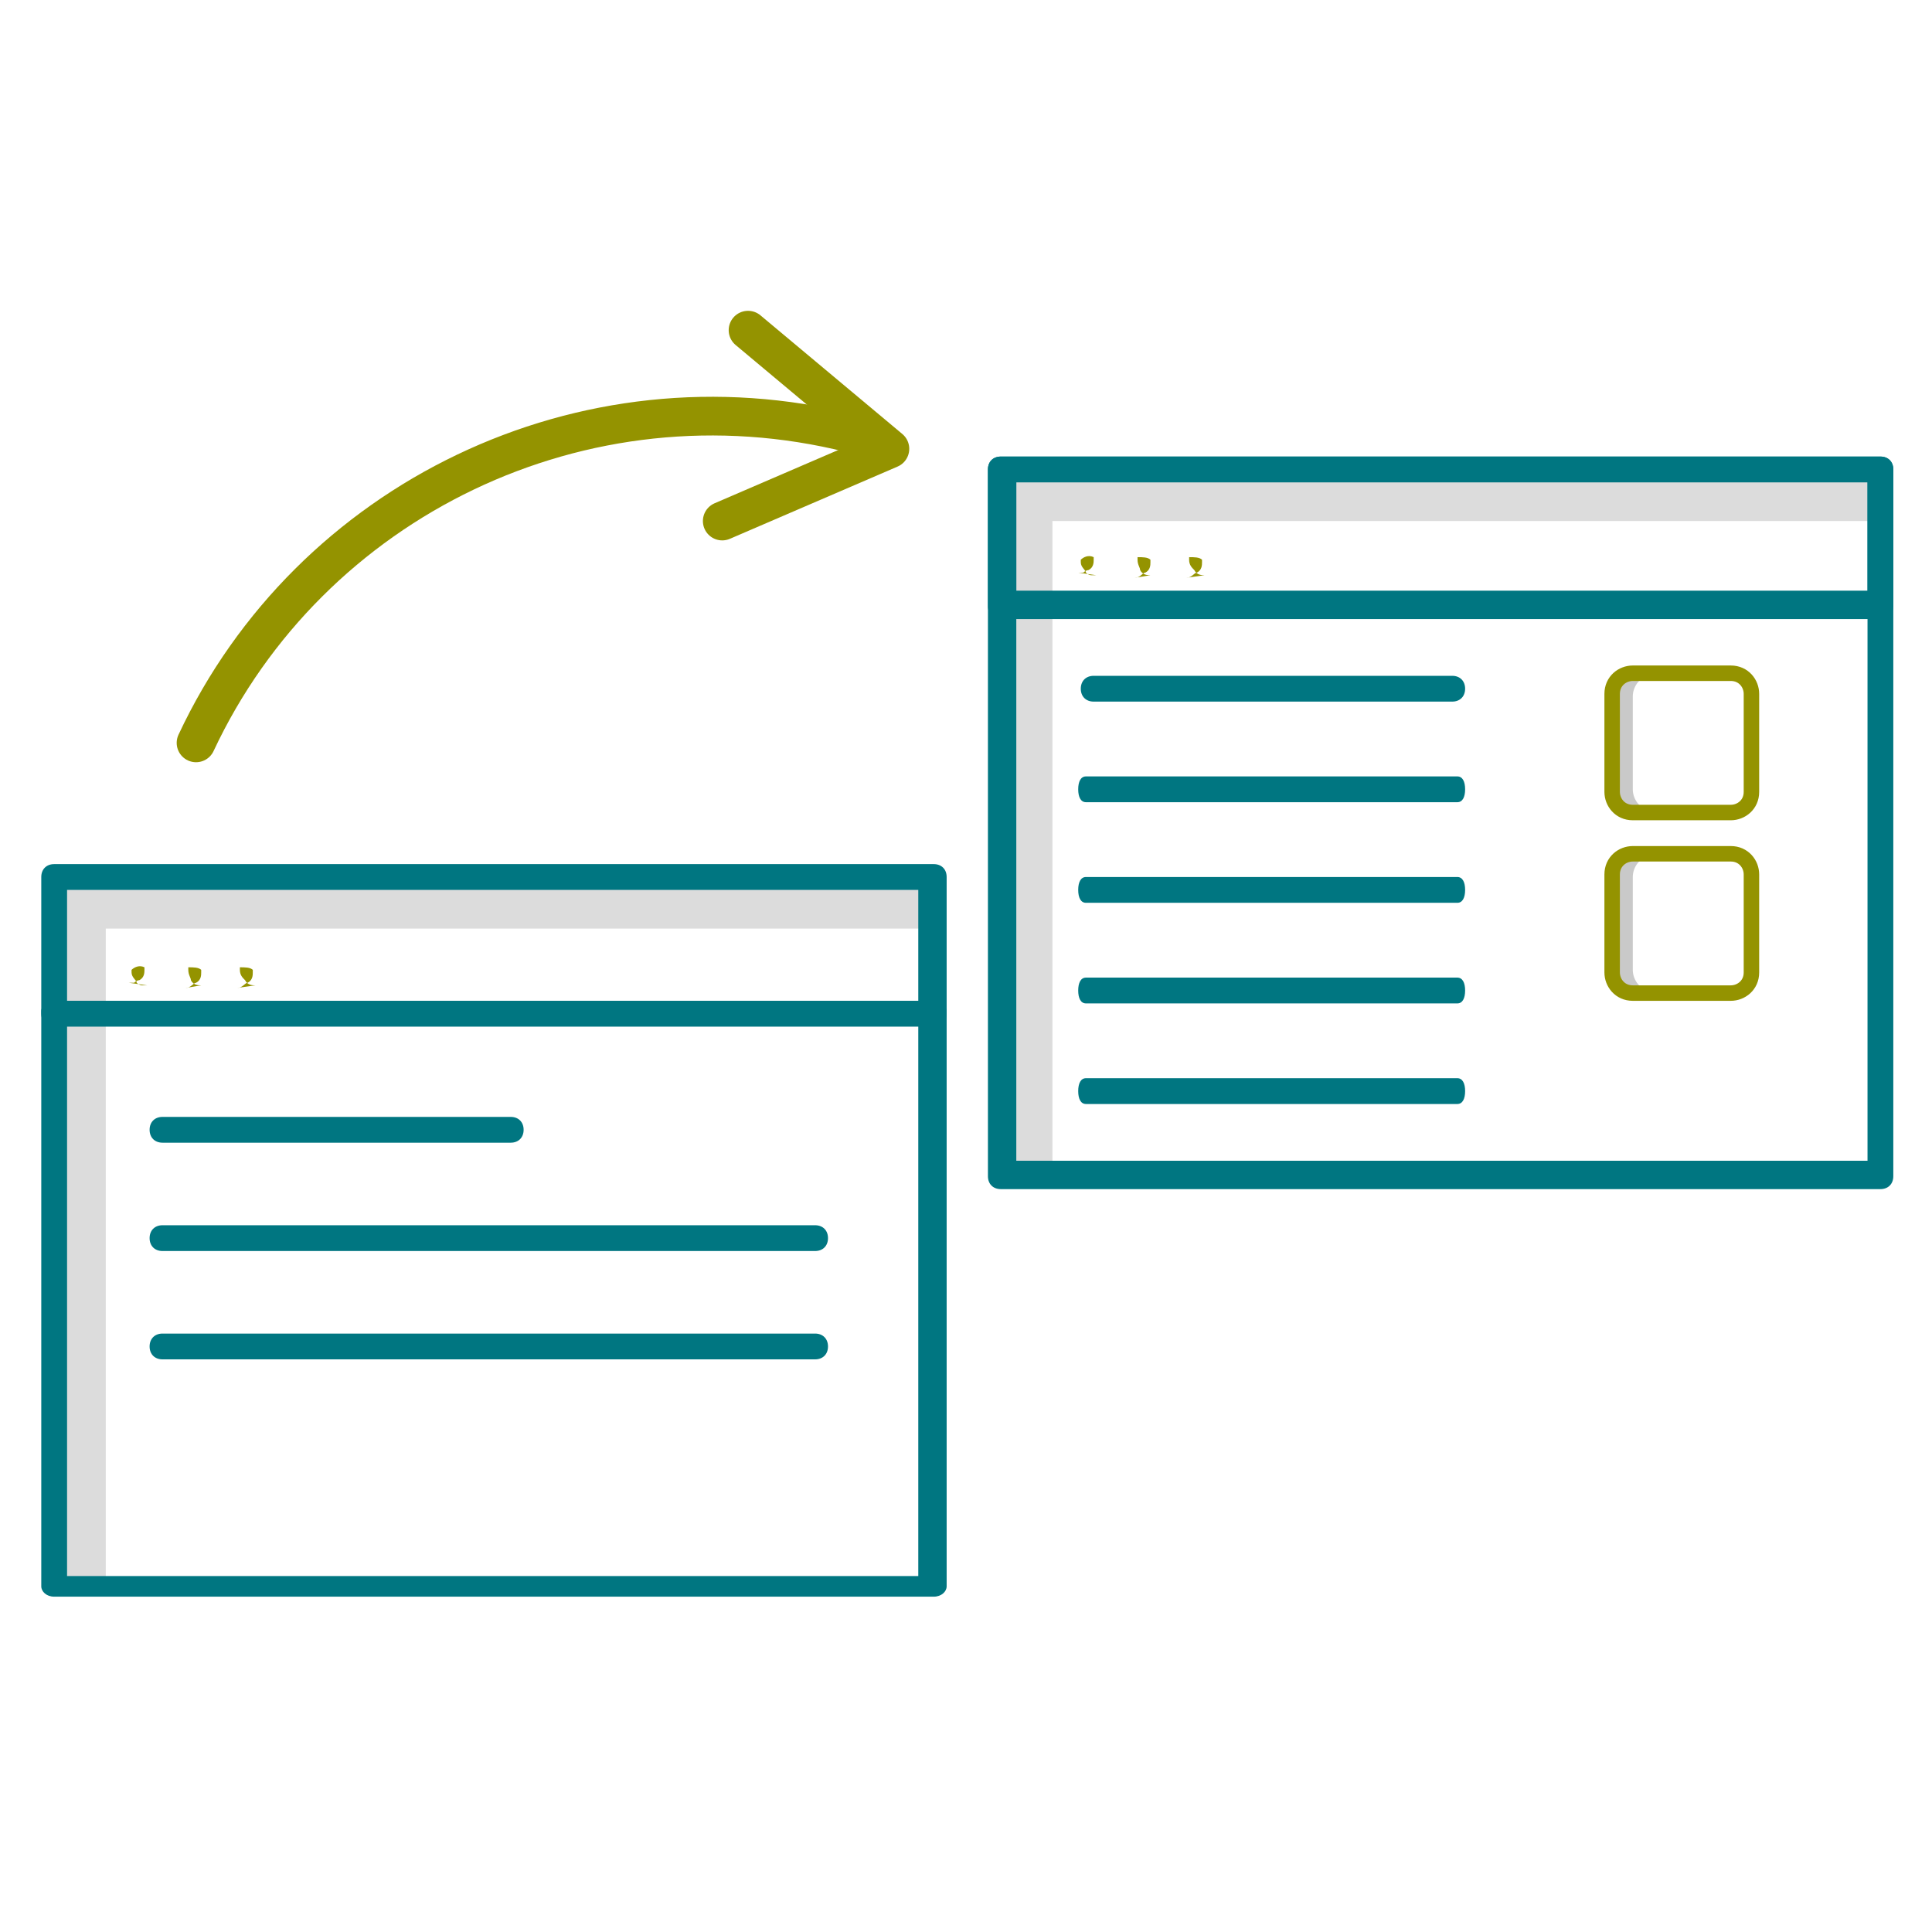 <?xml version="1.0" encoding="UTF-8"?>
<svg id="Layer_1" xmlns="http://www.w3.org/2000/svg" xmlns:xlink="http://www.w3.org/1999/xlink" version="1.1" viewBox="0 0 74.9 74.9">
  <!-- Generator: Adobe Illustrator 29.3.1, SVG Export Plug-In . SVG Version: 2.1.0 Build 151)  -->
  <defs>
    <style>
      .st0 {
        fill: #c9c9c9;
      }

      .st1 {
        stroke-width: .6px;
      }

      .st1, .st2 {
        fill: none;
        stroke: #949300;
        stroke-linecap: round;
        stroke-linejoin: round;
      }

      .st3 {
        fill: #949300;
      }

      .st4 {
        fill: #007681;
      }

      .st5 {
        fill: #dcdcdc;
      }

      .st2 {
        stroke-width: 1.5px;
      }
    </style>
  </defs>
  <polygon class="st5" points="2.1 34.1 2.1 61.4 4.1 61.4 4.1 36 36.1 36 36.1 34.1 2.1 34.1"/>
  <path class="st4" d="M36.2,38.8H2.1c-.3,0-.5.2-.5.4v22.3c0,.2.2.4.5.4h34.1c.3,0,.5-.2.5-.4v-22.3c0-.2-.2-.4-.5-.4ZM35.6,61.1H2.6v-21.4h33v21.4Z"/>
  <path class="st4" d="M36.2,33.5H2.1c-.3,0-.5.2-.5.5v5.3c0,.3.2.5.5.5h34.1c.3,0,.5-.2.5-.5v-5.3c0-.3-.2-.5-.5-.5ZM35.6,38.8H2.6v-4.3h33v4.3Z"/>
  <g>
    <path class="st3" d="M5.7,38.2c0,0-.1,0-.2,0,0,0-.1,0-.2-.1,0-.1-.2-.2-.2-.4s0,0,0-.1c0,0,0,0,0,0s0,0,0,0c0,0,0,0,0,0,.1-.1.3-.2.5-.1,0,0,0,0,0,0s0,0,0,0c0,0,0,0,0,0,0,0,0,0,0,0,0,0,0,0,0,0s0,0,0,0c0,0,0,0,0,.1,0,.1,0,.3-.2.4,0,0-.1,0-.2.1,0,0-.1,0-.2,0Z"/>
    <path class="st3" d="M9.9,38.2c-.1,0-.3,0-.4-.2-.1-.1-.2-.2-.2-.4s0,0,0-.1c0,0,0,0,0,0,0,0,0,0,0,0,0,0,0,0,0,0,0,0,0,0,0,0,0,0,0,0,0,0,0,0,0,0,0,0,.2,0,.4,0,.5.1,0,0,0,0,0,0,0,0,0,0,0,0,0,0,0,0,0,0,0,0,0,0,0,.1,0,.1,0,.3-.2.4-.1,0-.2.2-.4.2Z"/>
    <path class="st3" d="M7.8,38.2c-.1,0-.3,0-.4-.2,0-.1-.1-.2-.1-.4s0,0,0-.1c0,0,0,0,0,0s0,0,0,0c0,0,0,0,0,0,0,0,0,0,0,0,0,0,0,0,0,0,0,0,0,0,0,0,.2,0,.4,0,.5.1,0,0,0,0,0,0,0,0,0,0,0,0,0,0,0,0,0,0,0,0,0,0,0,.1,0,.1,0,.3-.2.4-.1,0-.2.2-.4.2Z"/>
  </g>
  <path class="st4" d="M19.8,44.3H6.3c-.3,0-.5-.2-.5-.5s.2-.5.5-.5h13.5c.3,0,.5.2.5.5s-.2.5-.5.5Z"/>
  <path class="st4" d="M31.6,48.5H6.3c-.3,0-.5-.2-.5-.5s.2-.5.5-.5h25.3c.3,0,.5.2.5.5s-.2.5-.5.5Z"/>
  <path class="st4" d="M31.6,52.7H6.3c-.3,0-.5-.2-.5-.5s.2-.5.5-.5h25.3c.3,0,.5.2.5.5s-.2.5-.5.5Z"/>
  <g>
    <path class="st2" d="M7.6,28.8c4.4-9.4,15-14.6,25.4-12"/>
    <polyline class="st2" points="29 12.8 34.5 17.4 28 20.2"/>
  </g>
  <polygon class="st5" points="38.9 18.2 38.9 45.5 40.8 45.5 40.8 20.2 72.9 20.2 72.9 18.2 38.9 18.2"/>
  <path class="st4" d="M72.9,46.1h-34.1c-.3,0-.5-.2-.5-.5v-27.4c0-.3.2-.5.5-.5h34.1c.3,0,.5.2.5.5v27.4c0,.3-.2.5-.5.5ZM39.4,45h33v-26.3h-33v26.3Z"/>
  <path class="st4" d="M72.9,24h-34.1c-.3,0-.5-.2-.5-.5v-5.3c0-.3.2-.5.5-.5h34.1c.3,0,.5.2.5.5v5.3c0,.3-.2.5-.5.5ZM39.4,22.9h33v-4.3h-33v4.3Z"/>
  <g>
    <path class="st3" d="M42.5,22.3c0,0-.1,0-.2,0,0,0-.1,0-.2-.1,0-.1-.2-.2-.2-.4s0,0,0-.1c0,0,0,0,0,0s0,0,0,0c0,0,0,0,0,0,.1-.1.3-.2.5-.1,0,0,0,0,0,0s0,0,0,0c0,0,0,0,0,0,0,0,0,0,0,0,0,0,0,0,0,0s0,0,0,0c0,0,0,0,0,.1,0,.1,0,.3-.2.4,0,0-.1,0-.2.1,0,0-.1,0-.2,0Z"/>
    <path class="st3" d="M46.7,22.3c-.1,0-.3,0-.4-.2-.1-.1-.2-.2-.2-.4s0,0,0-.1c0,0,0,0,0,0,0,0,0,0,0,0,0,0,0,0,0,0,0,0,0,0,0,0,0,0,0,0,0,0,0,0,0,0,0,0,.2,0,.4,0,.5.1,0,0,0,0,0,0,0,0,0,0,0,0,0,0,0,0,0,0,0,0,0,0,0,.1,0,.1,0,.3-.2.4-.1,0-.2.2-.4.2Z"/>
    <path class="st3" d="M44.6,22.3c-.1,0-.3,0-.4-.2,0-.1-.1-.2-.1-.4s0,0,0-.1c0,0,0,0,0,0s0,0,0,0c0,0,0,0,0,0,0,0,0,0,0,0,0,0,0,0,0,0,0,0,0,0,0,0,.2,0,.4,0,.5.1,0,0,0,0,0,0,0,0,0,0,0,0,0,0,0,0,0,0,0,0,0,0,0,.1,0,.1,0,.3-.2.4-.1,0-.2.2-.4.2Z"/>
  </g>
  <g>
    <path class="st0" d="M63.3,30.6v-3.6c0-.4.3-.8.7-.8h-.8c-.4,0-.7.4-.7.8v3.6c0,.4.3.8.7.8h.8c-.4,0-.7-.4-.7-.8Z"/>
    <path class="st1" d="M63.3,26.1h3.8c.5,0,.8.4.8.8v3.8c0,.5-.4.8-.8.8h-3.8c-.5,0-.8-.4-.8-.8v-3.8c0-.5.4-.8.8-.8h0Z"/>
  </g>
  <path class="st4" d="M56.3,27.2h-13.9c-.3,0-.5-.2-.5-.5s.2-.5.5-.5h13.9c.3,0,.5.2.5.5s-.2.5-.5.5Z"/>
  <path class="st4" d="M56.5,31.1h-14.4c-.2,0-.3-.2-.3-.5s.1-.5.3-.5h14.4c.2,0,.3.2.3.5s-.1.5-.3.5Z"/>
  <path class="st4" d="M56.5,35h-14.4c-.2,0-.3-.2-.3-.5s.1-.5.3-.5h14.4c.2,0,.3.2.3.5s-.1.5-.3.5Z"/>
  <path class="st4" d="M56.5,38.9h-14.4c-.2,0-.3-.2-.3-.5s.1-.5.3-.5h14.4c.2,0,.3.2.3.5s-.1.5-.3.5Z"/>
  <path class="st4" d="M56.5,42.8h-14.4c-.2,0-.3-.2-.3-.5s.1-.5.3-.5h14.4c.2,0,.3.2.3.5s-.1.5-.3.5Z"/>
  <g>
    <path class="st0" d="M63.3,37.6v-3.6c0-.4.3-.8.7-.8h-.8c-.4,0-.7.4-.7.8v3.6c0,.4.3.8.7.8h.8c-.4,0-.7-.4-.7-.8Z"/>
    <path class="st1" d="M63.3,33.1h3.8c.5,0,.8.4.8.8v3.8c0,.5-.4.8-.8.8h-3.8c-.5,0-.8-.4-.8-.8v-3.8c0-.5.4-.8.8-.8h0Z"/>
  </g>
</svg>